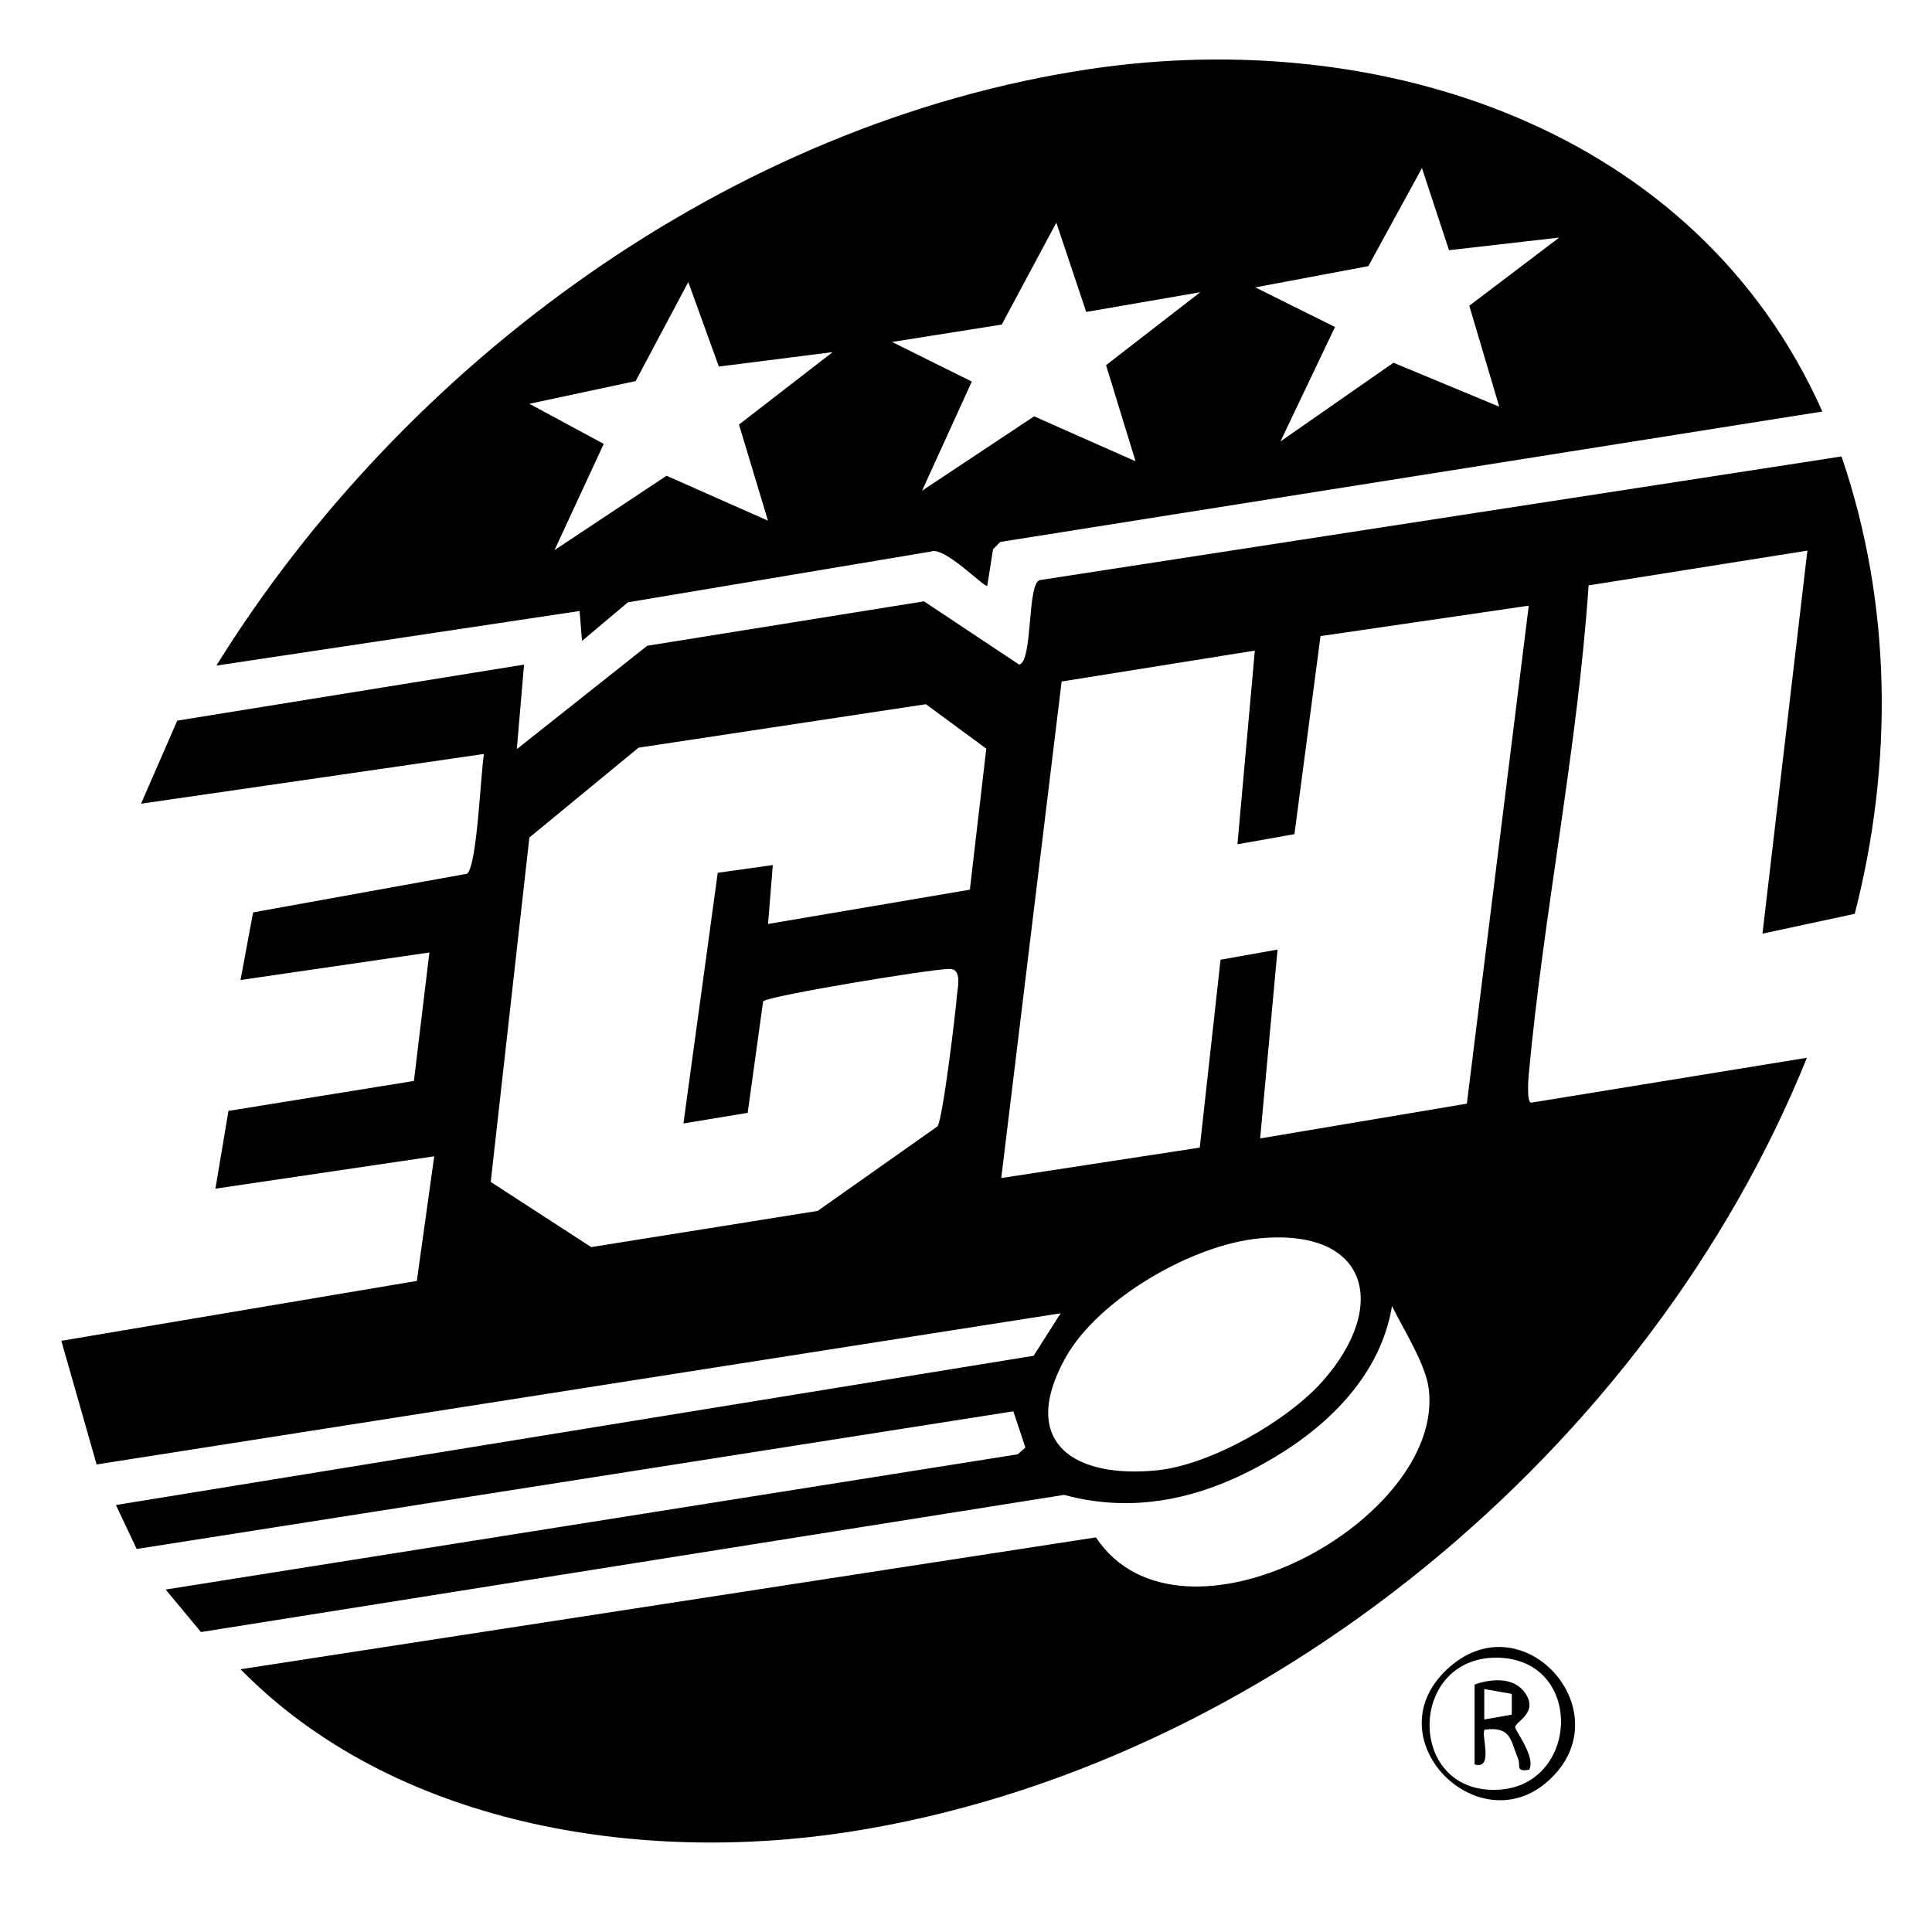<svg viewBox="0 0 40 40" height="40" width="40" xmlns="http://www.w3.org/2000/svg" id="Layer_1"><g id="cbXZUA.tif"><path d="M38.13,9.46c1.04,3.05,1.07,6.35.27,9.46l-1.91.41.93-7.93-4.53.72c-.23,3.4-.93,6.76-1.24,10.14-.01.11-.04.56.05.57l5.71-.93c-3.25,8.06-11.19,14.69-19.85,16.03-4.35.67-9.41-.14-12.58-3.37l17.71-2.73c1.75,2.63,7.24-.36,6.89-3.08-.06-.5-.53-1.24-.76-1.71-.23,1.39-1.26,2.43-2.43,3.13-1.35.81-2.81,1.2-4.36.78l-17.87,2.84-.73-.88,17.64-2.8.16-.14-.25-.75-18.15,2.85-.43-.91,19-3.09.56-.88-19.96,3.13-.73-2.56,7.36-1.24.36-2.58-4.53.67.27-1.61,3.84-.62.32-2.66-3.91.57.26-1.4,4.43-.8c.21-.17.28-2.07.35-2.48l-7.1,1.03.75-1.72,7.18-1.16-.15,1.75,2.7-2.14,5.73-.92,1.97,1.31c.29-.06.16-1.69.43-1.75l16.6-2.56ZM31.65,12.54l-4.31.63-.54,4.1-1.18.21.36-4.01-4,.64-1.25,10.28,4.11-.63.43-3.89,1.18-.21-.36,3.91,4.28-.72,1.28-10.3ZM15.9,19.13l4.18-.71.34-2.92-1.25-.92-5.95.9-2.26,1.86-.8,7.13,2.08,1.35,4.69-.75,2.48-1.75c.11-.16.37-2.31.4-2.69.02-.2.11-.57-.15-.57-.37,0-3.71.55-3.86.67l-.32,2.31-1.33.22.71-5.19,1.14-.16-.1,1.24ZM26.07,25.64c-1.38.13-3.33,1.25-4.01,2.47-.98,1.76.18,2.51,1.91,2.33,1.1-.12,2.67-1.01,3.41-1.84,1.39-1.57.95-3.18-1.31-2.96Z"></path><path d="M37.73,8.52l-17.02,2.7-.15.15-.12.76c-.06.04-.89-.83-1.17-.71l-6.27,1.05-.95.8-.05-.62-7.52,1.13C8.38,7.5,15.14,2.54,22.56,1.43c6.03-.9,12.56,1.23,15.17,7.09ZM32.27,4.92l-2.27.26-.56-1.7-1.11,2.03-2.34.44,1.65.82-1.13,2.37,2.34-1.63,2.19.91-.62-2.09,1.86-1.41ZM22.49,6.46l-.62-1.85-1.13,2.11-2.27.36,1.65.82-1.03,2.26,2.32-1.54,2.1.93-.61-1.99,1.95-1.51-2.37.41ZM14.88,7.58l-.63-1.74-1.09,2.05-2.2.47,1.54.83-1.02,2.2,2.32-1.54,2.1.93-.6-1.99,1.94-1.5-2.36.3Z"></path><path d="M32.13,36.8c-1.45,1.45-3.72-.77-2.18-2.23s3.61.81,2.18,2.23ZM30.98,34.32c-1.76,0-1.85,2.58-.21,2.73,1.93.17,2.12-2.72.21-2.73Z"></path><path d="M30.52,34.88c.33-.12.8-.17,1.04.15.32.43-.19.61-.19.73,0,.07.43.62.29.88-.29.05-.17-.08-.23-.23-.16-.38-.14-.67-.69-.6-.09.09.2.84-.21.72v-1.65ZM30.73,35.6l.57-.1v-.43l-.57-.1v.62Z"></path></g></svg>